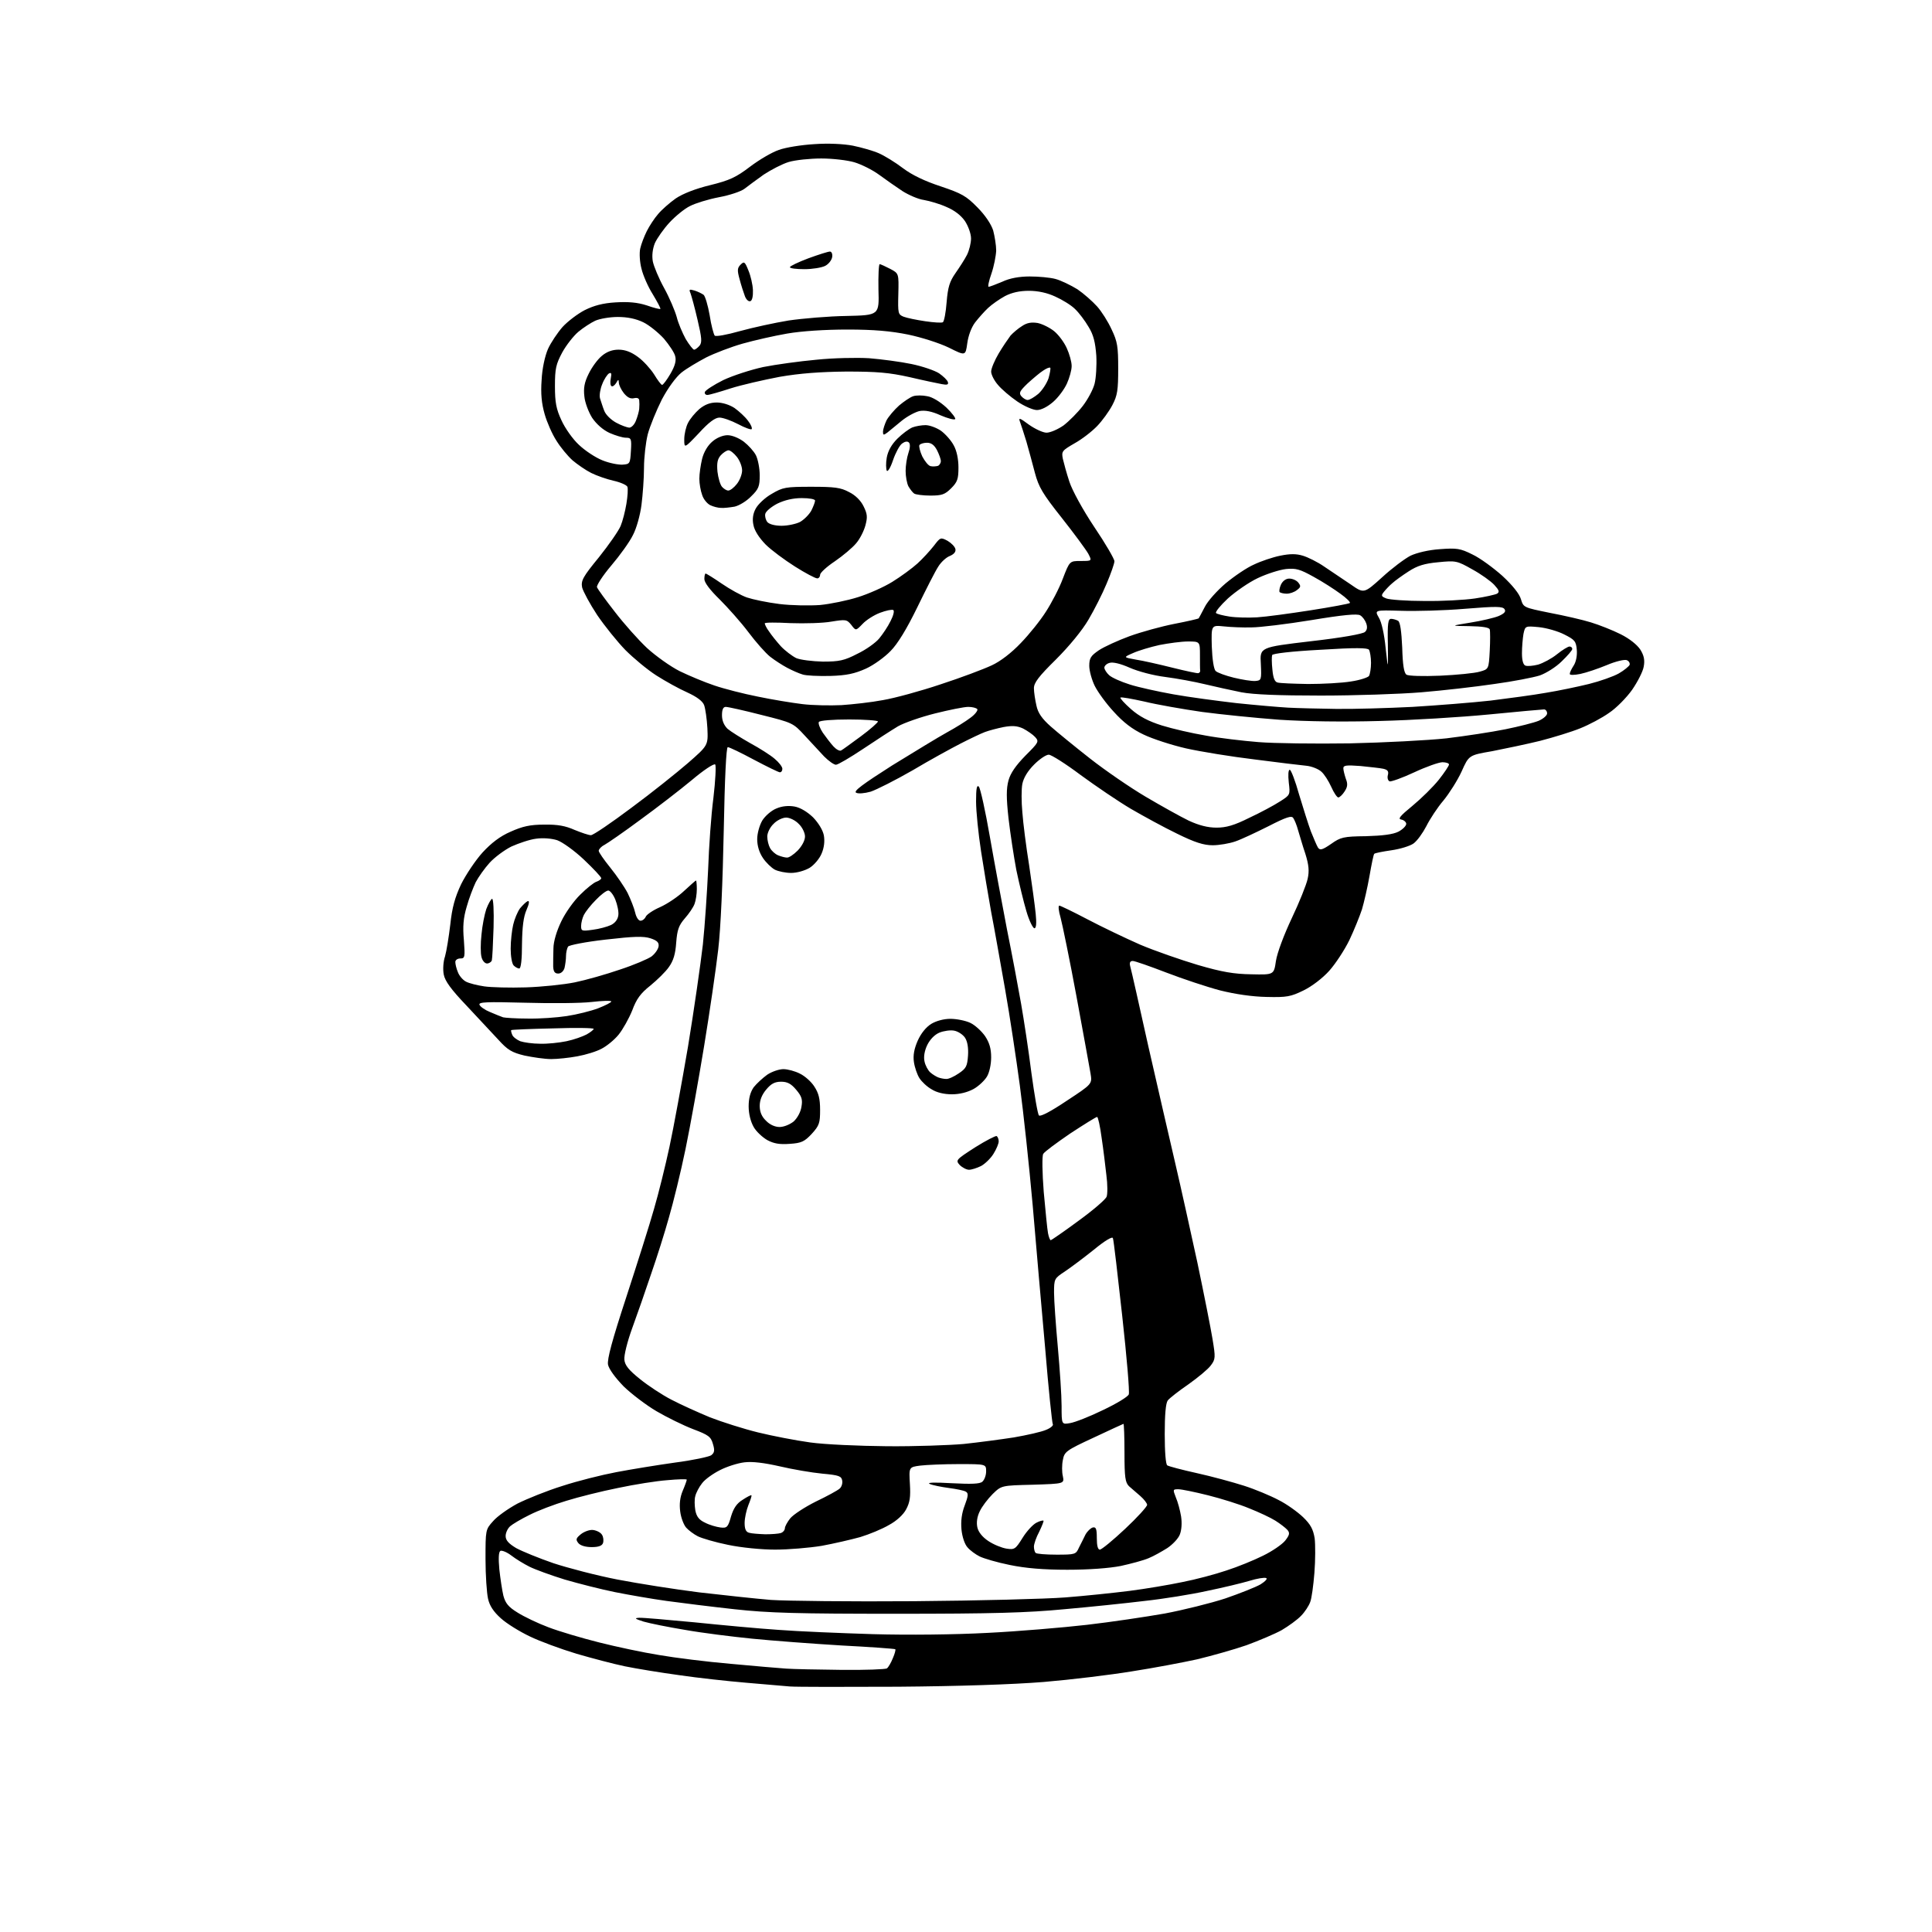 <?xml version="1.0" encoding="UTF-8" standalone="no"?>
<svg 
  version="1.1" 
  xmlns="http://www.w3.org/2000/svg" 
  xmlns:xlink="http://www.w3.org/1999/xlink" 
  xmlns:svg="http://www.w3.org/2000/svg"
  xmlns:rdf="http://www.w3.org/1999/02/22-rdf-syntax-ns#"
  xmlns:cc="http://creativecommons.org/ns#"
  xmlns:dc="http://purl.org/dc/elements/1.1/"
  viewBox="0 0 768 768"
  width="768"
  height="768"
>
<style>svg {background-color: white; }</style>"
<path stroke="none" fill="black" fill-rule="evenodd" d="M357.0,670.5C335.8,670.6 316.5,670.6 314.0,670.4C311.5,670.2 303.6,669.5 296.5,668.9C289.4,668.3 277.4,667.0 270.0,665.9C262.6,664.9 252.9,663.3 248.5,662.4C244.1,661.5 235.4,659.2 229.2,657.4C222.9,655.5 214.5,652.4 210.6,650.5C206.6,648.6 201.4,645.4 199.1,643.3C196.2,640.7 194.6,638.3 194.0,635.5C193.5,633.3 193.0,626.2 193.0,619.8C193.0,608.2 193.0,608.0 196.0,604.7C197.6,602.8 202.0,599.7 205.7,597.7C209.5,595.8 217.4,592.6 223.5,590.7C229.6,588.7 239.2,586.3 245.0,585.2C250.8,584.1 261.2,582.4 268.3,581.4C275.3,580.5 281.8,579.1 282.7,578.5C284.0,577.5 284.2,576.6 283.4,574.0C282.6,571.1 281.6,570.4 275.5,568.1C271.6,566.6 265.1,563.4 261.0,561.0C256.9,558.6 251.0,554.1 247.9,551.1C244.6,547.7 242.1,544.3 241.7,542.5C241.3,540.3 243.3,532.9 249.0,515.5C253.3,502.3 258.3,486.6 260.0,480.5C261.8,474.4 264.5,463.4 266.1,456.0C267.7,448.6 271.0,430.6 273.5,416.0C275.9,401.4 278.5,383.2 279.4,375.5C280.2,367.8 281.1,354.3 281.5,345.5C281.8,336.7 282.7,323.9 283.6,317.1C284.4,310.3 284.7,304.3 284.3,303.9C283.8,303.4 279.6,306.2 275.0,310.1C270.3,314.0 261.1,321.1 254.5,325.9C247.9,330.8 241.5,335.2 240.2,335.9C239.0,336.5 238.0,337.6 238.0,338.2C238.0,338.8 240.1,341.8 242.6,344.9C245.1,348.0 248.2,352.5 249.5,355.0C250.7,357.5 252.1,361.0 252.5,362.8C252.9,364.6 253.8,366.0 254.6,366.0C255.4,366.0 256.3,365.3 256.7,364.4C257.0,363.6 259.6,361.8 262.4,360.6C265.3,359.3 269.6,356.4 272.0,354.1C274.4,351.9 276.5,350.0 276.7,350.0C276.8,350.0 277.0,351.5 277.0,353.4C277.0,355.3 276.6,358.0 276.1,359.3C275.6,360.7 273.8,363.3 272.2,365.1C269.8,367.9 269.2,369.6 268.8,374.7C268.5,379.2 267.7,381.9 265.9,384.4C264.6,386.3 261.2,389.6 258.5,391.8C254.6,394.9 253.0,397.1 251.3,401.7C250.0,404.9 247.6,409.2 245.9,411.3C244.2,413.4 241.1,415.9 239.1,416.9C237.1,418.0 232.8,419.3 229.5,419.9C226.3,420.5 221.6,421.0 219.1,421.0C216.6,421.0 211.8,420.3 208.5,419.6C203.5,418.4 201.8,417.4 198.1,413.3C195.7,410.7 189.9,404.5 185.4,399.7C179.3,393.3 176.9,390.0 176.4,387.4C176.0,385.4 176.2,382.2 176.9,380.2C177.5,378.1 178.4,372.5 179.0,367.5C179.7,360.9 180.8,356.8 183.3,351.5C185.2,347.7 189.0,342.0 191.8,338.9C195.3,335.1 198.8,332.4 203.0,330.6C207.7,328.5 210.7,327.8 216.3,327.8C221.7,327.7 224.8,328.3 228.4,329.9C231.1,331.0 234.0,332.0 234.9,332.0C235.8,332.0 243.0,327.1 251.0,321.1C259.0,315.2 269.1,307.1 273.5,303.3C281.5,296.3 281.5,296.3 281.2,289.5C281.0,285.8 280.4,281.7 279.9,280.3C279.3,278.7 277.0,277.0 273.3,275.3C270.1,273.9 264.5,270.8 260.9,268.5C257.3,266.2 251.8,261.6 248.6,258.4C245.4,255.1 240.4,248.9 237.4,244.5C234.5,240.1 231.8,235.1 231.4,233.5C230.9,230.8 231.7,229.3 238.1,221.5C242.1,216.5 245.9,211.0 246.7,209.1C247.5,207.2 248.5,203.3 249.0,200.3C249.5,197.3 249.7,194.3 249.4,193.5C249.1,192.8 246.6,191.7 243.9,191.1C241.2,190.5 237.2,189.1 235.0,188.0C232.8,186.9 229.5,184.6 227.6,183.0C225.7,181.3 222.8,177.8 221.2,175.2C219.5,172.6 217.4,167.8 216.5,164.6C215.3,160.4 214.9,156.5 215.3,151.1C215.5,146.6 216.6,141.6 217.8,138.8C218.9,136.3 221.6,132.3 223.6,130.0C225.7,127.7 229.7,124.7 232.4,123.3C236.0,121.5 239.6,120.5 244.7,120.2C249.8,119.9 253.4,120.2 257.1,121.4C259.9,122.4 262.4,123.0 262.5,122.8C262.7,122.6 261.3,120.0 259.5,117.0C257.6,114.0 255.6,109.4 255.0,106.8C254.3,104.2 254.1,100.6 254.5,98.8C254.9,97.0 256.1,93.9 257.1,91.9C258.1,89.9 260.1,86.8 261.6,85.1C263.0,83.4 266.2,80.6 268.6,78.9C271.4,77.0 276.5,75.0 282.3,73.6C290.0,71.7 292.6,70.5 298.1,66.3C301.8,63.5 306.9,60.5 309.6,59.6C312.3,58.6 318.6,57.6 323.7,57.3C329.3,56.9 335.3,57.2 339.0,57.9C342.4,58.6 347.0,59.9 349.3,60.9C351.6,61.9 356.0,64.6 359.0,66.9C362.6,69.6 367.6,72.0 374.0,74.1C382.3,76.9 384.1,77.9 388.5,82.4C391.6,85.5 394.0,89.1 394.8,91.6C395.4,93.9 396.0,97.5 396.0,99.6C395.9,101.8 395.1,105.9 394.1,108.8C393.1,111.6 392.6,114.0 393.0,114.0C393.4,114.0 395.8,113.1 398.4,112.0C401.3,110.6 405.2,109.9 409.3,109.9C412.8,109.9 417.4,110.3 419.6,110.9C421.8,111.5 425.7,113.4 428.3,115.0C430.8,116.7 434.3,119.8 436.1,121.8C437.9,123.8 440.5,127.9 441.9,131.0C444.2,135.8 444.5,137.8 444.5,146.5C444.5,155.0 444.2,157.2 442.2,161.0C440.9,163.5 438.2,167.2 436.2,169.3C434.1,171.5 430.1,174.6 427.2,176.2C422.2,179.1 421.9,179.4 422.5,182.4C422.9,184.1 424.0,188.2 425.1,191.5C426.2,194.9 430.4,202.6 435.0,209.5C439.4,216.0 443.0,222.2 443.0,223.1C443.0,224.0 441.6,228.0 439.9,232.0C438.3,235.9 435.0,242.4 432.7,246.3C430.2,250.6 425.0,256.9 419.8,262.1C412.8,269.0 411.0,271.4 411.0,273.6C411.0,275.2 411.5,278.3 412.0,280.5C412.6,283.4 414.2,285.7 417.7,288.8C420.3,291.1 427.4,296.9 433.4,301.6C439.4,306.3 449.3,313.1 455.4,316.7C461.5,320.3 469.2,324.6 472.5,326.2C476.6,328.1 480.1,329.0 483.6,329.0C487.4,329.0 490.6,328.1 496.6,325.1C501.1,323.0 506.5,320.1 508.8,318.6C512.9,316.0 512.9,316.0 512.3,311.0C512.0,308.1 512.1,306.0 512.7,306.0C513.2,306.0 514.9,310.4 516.4,315.8C518.0,321.1 520.1,327.8 521.1,330.5C522.2,333.2 523.4,336.1 523.9,336.9C524.7,338.1 525.6,337.9 529.1,335.5C532.9,332.8 534.0,332.5 543.0,332.4C549.7,332.2 553.7,331.7 555.9,330.6C557.6,329.7 559.0,328.3 559.0,327.5C559.0,326.8 558.1,326.0 557.1,325.8C555.5,325.6 556.5,324.4 561.5,320.3C565.0,317.4 569.7,312.8 572.0,309.9C574.2,307.1 576.0,304.4 576.0,303.9C576.0,303.4 574.8,303.0 573.4,303.0C572.0,303.0 566.9,304.8 562.2,307.0C557.5,309.2 553.0,310.8 552.4,310.6C551.7,310.3 551.4,309.2 551.7,308.1C552.1,306.6 551.6,306.0 549.9,305.6C548.6,305.3 544.5,304.9 540.8,304.5C535.2,304.1 534.0,304.2 534.0,305.4C534.0,306.2 534.5,308.1 535.0,309.6C535.8,311.6 535.7,312.8 534.5,314.6C533.7,315.9 532.5,317.0 532.0,317.0C531.5,317.0 530.2,315.1 529.2,312.8C528.1,310.4 526.4,307.7 525.2,306.7C524.1,305.7 521.4,304.6 519.3,304.4C517.2,304.2 508.0,303.1 498.8,301.9C489.6,300.8 477.3,298.8 471.5,297.5C465.8,296.2 458.1,293.7 454.6,292.0C450.1,289.9 446.5,287.1 442.8,283.0C439.8,279.8 436.4,275.1 435.2,272.7C434.0,270.3 433.0,266.6 433.0,264.7C433.0,261.6 433.6,260.7 436.8,258.5C438.9,257.1 444.4,254.6 449.0,252.9C453.7,251.2 461.7,249.0 466.8,248.0C472.0,247.0 476.3,246.0 476.5,245.8C476.6,245.7 477.7,243.6 478.9,241.3C480.1,238.9 483.8,234.8 487.2,231.9C490.7,229.0 495.7,225.6 498.5,224.4C501.2,223.1 505.9,221.5 508.9,220.9C512.8,220.1 515.3,220.1 517.9,220.9C519.9,221.5 523.8,223.4 526.5,225.3C529.2,227.1 533.9,230.3 536.9,232.3C542.2,236.0 542.2,236.0 549.4,229.5C553.3,225.9 558.4,222.1 560.7,220.9C563.3,219.7 567.9,218.6 572.4,218.3C579.1,217.8 580.5,218.0 585.3,220.4C588.3,221.8 593.6,225.7 597.2,228.9C601.3,232.7 604.0,236.1 604.6,238.2C605.6,241.5 605.7,241.5 616.0,243.6C621.8,244.7 629.2,246.4 632.4,247.4C635.7,248.4 641.0,250.5 644.2,252.1C647.8,253.9 650.8,256.3 652.1,258.3C653.5,260.6 653.9,262.4 653.4,265.0C653.1,266.9 651.0,271.0 648.8,274.2C646.6,277.3 642.5,281.5 639.6,283.4C636.8,285.4 631.7,288.1 628.2,289.5C624.8,290.9 617.6,293.1 612.2,294.5C606.9,295.8 598.3,297.6 593.2,298.6C583.9,300.2 583.9,300.2 581.0,306.7C579.4,310.2 576.1,315.4 573.8,318.2C571.4,321.0 568.4,325.6 567.0,328.4C565.6,331.1 563.4,334.2 561.9,335.3C560.5,336.3 556.6,337.5 553.1,338.0C549.6,338.5 546.6,339.1 546.3,339.4C546.0,339.6 545.2,343.6 544.4,348.2C543.6,352.8 542.2,358.8 541.4,361.5C540.5,364.2 538.3,369.7 536.4,373.7C534.5,377.6 530.9,383.1 528.4,385.9C525.8,388.8 521.5,392.1 518.2,393.7C513.1,396.2 511.5,396.5 503.5,396.3C497.8,396.2 491.0,395.2 485.0,393.7C479.7,392.3 470.1,389.1 463.6,386.6C457.1,384.1 451.1,382.0 450.3,382.0C449.2,382.0 448.9,382.7 449.3,384.2C449.7,385.5 452.9,399.8 456.5,416.0C460.2,432.2 465.0,453.1 467.2,462.5C469.4,471.9 473.3,489.6 476.0,502.0C478.6,514.4 481.3,528.0 482.0,532.3C483.2,539.6 483.2,540.3 481.3,542.8C480.2,544.3 476.2,547.6 472.4,550.3C468.6,552.9 464.9,555.8 464.2,556.7C463.4,557.8 463.0,562.3 463.0,570.1C463.0,577.2 463.4,582.1 464.0,582.5C464.6,582.9 469.9,584.3 475.8,585.6C481.7,586.9 490.1,589.2 494.5,590.6C498.9,592.0 505.1,594.6 508.3,596.3C511.5,597.9 515.8,601.0 518.0,603.1C521.0,606.0 522.0,607.9 522.6,611.5C522.9,614.0 522.9,620.2 522.5,625.2C522.1,630.2 521.4,635.5 520.8,636.9C520.3,638.3 518.7,640.8 517.2,642.3C515.7,643.9 512.2,646.4 509.5,648.0C506.8,649.5 500.4,652.2 495.5,654.0C490.6,655.7 481.7,658.2 475.9,659.6C470.0,660.9 458.3,663.1 449.9,664.4C441.4,665.8 425.7,667.7 415.0,668.6C402.7,669.6 381.4,670.3 357.0,670.5zM334.5,663.8C343.9,663.9 352.0,663.6 352.6,663.2C353.1,662.8 354.2,661.0 354.9,659.2C355.7,657.4 356.1,655.8 355.9,655.6C355.7,655.4 346.1,654.7 334.5,654.1C322.9,653.4 307.0,652.2 299.0,651.4C291.0,650.6 279.0,649.1 272.3,647.9C265.6,646.8 258.2,645.3 255.8,644.6C252.4,643.5 252.0,643.2 254.1,643.1C255.5,643.0 265.4,643.9 276.1,644.9C286.8,646.0 301.8,647.4 309.5,647.9C317.2,648.5 334.1,649.2 347.0,649.6C361.0,650.0 379.4,649.8 392.5,649.1C404.6,648.5 422.4,647.0 432.0,645.9C441.6,644.8 455.6,642.7 463.0,641.4C470.4,640.0 481.3,637.3 487.1,635.4C492.9,633.4 499.2,630.9 501.1,629.8C503.0,628.6 504.0,627.5 503.3,627.3C502.6,627.0 499.6,627.5 496.7,628.4C493.7,629.3 486.2,631.1 479.9,632.4C473.6,633.8 462.4,635.6 455.0,636.4C447.6,637.3 433.2,638.8 423.0,639.7C408.4,641.1 394.5,641.5 356.5,641.5C317.0,641.5 305.6,641.2 292.0,639.7C282.9,638.7 270.8,637.2 265.0,636.4C259.2,635.6 250.0,634.0 244.5,632.9C239.0,631.8 230.0,629.5 224.5,627.9C219.0,626.2 212.7,623.9 210.5,622.8C208.3,621.7 205.0,619.7 203.2,618.3C201.5,617.0 199.5,616.2 198.9,616.5C198.2,617.0 198.1,619.5 198.5,623.9C198.9,627.5 199.6,632.2 200.1,634.3C200.9,637.3 202.1,638.8 205.7,641.0C208.2,642.6 213.8,645.3 218.1,646.9C222.3,648.5 231.4,651.2 238.2,652.9C244.9,654.6 255.7,656.9 262.0,657.9C268.3,659.0 281.1,660.6 290.5,661.4C299.9,662.3 309.8,663.1 312.5,663.3C315.2,663.5 325.1,663.7 334.5,663.8zM363.5,636.5C388.8,636.3 415.8,635.6 423.5,635.0C431.2,634.4 442.7,633.2 449.0,632.4C455.3,631.6 464.8,630.0 470.0,628.9C475.2,627.9 483.1,625.8 487.5,624.3C491.9,622.9 498.5,620.2 502.1,618.4C505.8,616.6 509.7,613.9 510.9,612.4C512.6,610.2 512.8,609.4 511.8,608.2C511.1,607.4 508.9,605.7 507.0,604.5C505.1,603.3 500.4,601.1 496.6,599.6C492.8,598.0 485.4,595.7 480.2,594.4C475.0,593.1 469.7,592.0 468.4,592.0C466.2,592.0 466.2,592.1 467.4,595.2C468.2,597.0 469.1,600.4 469.5,602.8C469.9,605.5 469.7,608.2 469.0,610.0C468.4,611.6 466.1,614.0 464.0,615.4C461.9,616.7 458.6,618.6 456.6,619.4C454.5,620.3 449.6,621.6 445.5,622.5C440.9,623.4 432.8,624.0 424.3,624.0C414.8,624.0 407.7,623.4 401.4,622.1C396.4,621.1 391.0,619.5 389.4,618.7C387.8,617.9 385.6,616.3 384.6,615.1C383.5,613.9 382.5,611.0 382.2,608.0C381.9,604.6 382.3,601.5 383.5,598.4C384.9,594.7 385.0,593.6 384.0,593.0C383.3,592.5 380.2,591.9 377.2,591.5C374.2,591.1 370.7,590.4 369.6,589.9C368.3,589.3 371.4,589.2 378.3,589.6C386.1,590.0 389.5,589.9 390.5,589.0C391.3,588.3 392.0,586.5 392.0,584.9C392.0,582.0 392.0,582.0 381.1,582.0C375.2,582.0 368.3,582.3 365.8,582.6C361.3,583.2 361.3,583.2 361.7,589.9C362.0,595.1 361.7,597.2 360.2,600.0C359.1,602.1 356.4,604.6 353.4,606.2C350.7,607.8 345.6,609.9 342.0,611.0C338.4,612.0 331.5,613.6 326.6,614.5C321.7,615.3 313.4,616.0 308.1,616.0C302.7,616.0 294.6,615.2 289.4,614.1C284.4,613.1 279.0,611.5 277.4,610.7C275.8,609.9 273.7,608.3 272.8,607.3C271.8,606.2 270.7,603.3 270.4,600.9C270.0,597.9 270.3,595.2 271.4,592.6C272.3,590.5 273.0,588.5 273.0,588.2C273.0,587.9 269.5,588.0 265.2,588.4C261.0,588.7 252.2,590.1 245.6,591.5C239.1,592.8 229.9,595.1 225.1,596.6C220.4,598.0 213.8,600.5 210.5,602.2C207.2,603.8 203.7,605.9 202.8,606.7C201.8,607.6 201.0,609.3 201.0,610.6C201.0,612.3 202.2,613.6 205.2,615.4C207.6,616.7 214.2,619.4 220.0,621.4C225.8,623.3 237.2,626.3 245.5,627.9C253.8,629.5 268.4,631.8 278.0,633.0C287.6,634.1 300.4,635.5 306.5,636.0C312.6,636.4 338.2,636.7 363.5,636.5zM420.0,618.0C427.4,618.0 427.7,617.9 428.9,615.2C429.7,613.7 430.8,611.4 431.5,610.0C432.3,608.6 433.6,607.4 434.4,607.2C435.7,606.9 436.0,607.8 436.0,611.4C436.0,614.4 436.4,616.0 437.2,616.0C437.9,616.0 442.4,612.3 447.3,607.7C452.1,603.2 456.0,598.9 456.0,598.2C456.0,597.6 454.8,596.0 453.3,594.7C451.9,593.5 449.8,591.7 448.8,590.8C447.3,589.3 447.0,587.3 447.0,577.5C447.0,571.2 446.8,566.0 446.6,566.0C446.5,566.0 441.1,568.5 434.7,571.5C423.7,576.6 423.1,577.1 422.5,580.4C422.1,582.3 422.1,585.2 422.5,586.8C423.1,589.8 423.1,589.8 410.6,590.2C398.1,590.5 398.1,590.5 394.6,593.9C392.7,595.8 390.4,598.8 389.5,600.7C388.4,602.9 388.1,605.2 388.5,607.1C388.9,609.0 390.5,611.0 392.9,612.6C395.0,614.0 398.2,615.3 400.1,615.6C403.3,616.1 403.7,615.8 406.5,611.3C408.1,608.7 410.6,606.0 412.0,605.3C413.3,604.6 414.6,604.3 414.8,604.5C415.0,604.6 414.2,606.6 413.1,608.9C411.9,611.1 411.0,613.8 411.0,614.8C411.0,615.8 411.3,617.0 411.7,617.3C412.0,617.7 415.8,618.0 420.0,618.0zM235.2,615.0C232.8,615.0 230.7,614.4 229.9,613.4C228.8,612.0 228.9,611.5 231.0,609.8C232.3,608.8 234.5,608.0 235.8,608.2C237.2,608.4 238.8,609.2 239.3,610.1C239.9,611.0 240.0,612.5 239.7,613.4C239.3,614.5 237.9,615.0 235.2,615.0zM304.2,609.9C306.7,609.9 309.5,609.7 310.4,609.4C311.3,609.1 312.0,608.2 312.0,607.5C312.0,606.8 313.0,605.0 314.1,603.6C315.3,602.1 319.9,599.1 324.3,596.9C328.7,594.8 332.9,592.5 333.7,591.8C334.5,591.2 335.0,589.7 334.8,588.6C334.5,586.8 333.6,586.4 326.9,585.8C322.7,585.4 315.1,584.1 310.0,582.9C303.8,581.5 299.1,580.9 295.9,581.3C293.3,581.6 288.9,583.0 286.2,584.4C283.4,585.8 280.2,588.1 279.1,589.6C277.9,591.1 276.7,593.4 276.4,594.7C276.0,596.0 276.1,598.5 276.4,600.4C276.9,602.9 277.9,604.2 280.3,605.3C282.0,606.2 284.8,607.0 286.4,607.2C289.0,607.5 289.4,607.1 290.6,602.8C291.6,599.5 292.9,597.6 295.2,596.2C297.0,595.0 298.6,594.2 298.7,594.4C298.9,594.6 298.3,596.3 297.5,598.3C296.7,600.3 296.0,603.5 296.0,605.4C296.0,607.8 296.5,609.0 297.8,609.3C298.7,609.6 301.6,609.8 304.2,609.9zM352.6,574.9C363.7,575.0 377.4,574.5 383.1,574.0C388.8,573.4 397.8,572.2 403.0,571.4C408.2,570.5 414.0,569.2 415.8,568.4C417.6,567.7 418.9,566.6 418.5,566.1C418.2,565.5 416.8,552.1 415.5,536.3C414.1,520.5 411.8,494.7 410.5,479.0C409.1,463.3 406.8,441.9 405.4,431.5C404.0,421.1 401.4,403.7 399.5,393.0C397.6,382.3 395.2,368.6 394.0,362.5C392.9,356.4 391.1,345.6 390.0,338.5C388.9,331.4 388.0,322.4 388.0,318.6C388.0,313.4 388.3,311.9 389.1,312.7C389.7,313.3 391.7,322.3 393.5,332.7C395.3,343.0 398.4,359.6 400.3,369.5C402.3,379.4 404.8,392.7 405.9,399.0C407.0,405.3 408.9,417.7 410.0,426.5C411.2,435.3 412.5,442.9 413.0,443.4C413.6,444.0 417.9,441.7 424.0,437.6C434.2,430.9 434.2,430.9 433.5,426.7C433.1,424.4 430.6,410.6 427.9,396.0C425.2,381.4 422.3,367.4 421.6,364.8C420.8,362.1 420.6,360.0 421.1,360.0C421.5,360.0 426.5,362.4 432.2,365.4C437.9,368.4 447.3,372.9 453.2,375.5C459.1,378.0 469.5,381.6 476.2,383.6C485.8,386.4 490.5,387.2 497.5,387.3C506.4,387.5 506.4,387.5 507.2,382.0C507.7,378.8 510.3,371.8 513.5,365.0C516.5,358.7 519.3,351.7 519.8,349.4C520.5,346.3 520.3,343.9 518.9,339.4C517.8,336.2 516.6,331.9 516.0,330.0C515.5,328.1 514.6,325.9 514.1,325.2C513.5,324.1 511.3,324.8 504.3,328.4C499.3,330.9 493.4,333.7 491.0,334.5C488.7,335.3 484.6,336.0 482.1,336.0C478.5,336.0 475.0,334.9 467.9,331.4C462.7,328.9 454.5,324.4 449.5,321.5C444.6,318.6 435.6,312.5 429.6,308.1C423.6,303.6 417.9,300.0 416.9,300.0C415.8,300.0 413.2,301.8 411.1,303.9C408.5,306.5 406.9,309.2 406.4,311.6C406.0,313.6 406.0,318.7 406.4,322.9C406.7,327.1 407.9,336.6 409.1,344.0C410.2,351.4 411.4,360.1 411.7,363.2C412.1,367.1 411.9,369.0 411.2,369.0C410.6,369.0 409.1,366.0 408.0,362.2C406.9,358.5 405.1,351.1 404.0,345.8C403.0,340.5 401.6,331.3 400.9,325.3C400.0,317.1 400.0,313.5 400.9,310.2C401.7,307.3 403.8,304.3 407.6,300.4C412.9,295.1 413.1,294.8 411.5,293.0C410.6,292.0 408.4,290.5 406.7,289.6C404.3,288.5 402.4,288.4 399.0,289.0C396.5,289.5 393.1,290.4 391.5,291.0C389.9,291.6 385.5,293.7 381.8,295.6C378.1,297.5 369.5,302.2 362.8,306.2C356.0,310.1 348.5,313.9 346.1,314.7C343.6,315.4 341.1,315.6 340.3,315.1C339.2,314.5 343.0,311.7 354.6,304.3C363.4,298.9 373.2,292.9 376.5,291.1C379.8,289.3 384.0,286.7 385.8,285.3C387.6,284.0 388.8,282.4 388.5,281.9C388.1,281.4 386.5,281.0 384.9,281.0C383.2,281.0 377.3,282.2 371.7,283.6C366.1,285.0 359.5,287.3 357.0,288.7C354.5,290.2 348.3,294.2 343.1,297.7C338.0,301.1 333.1,304.0 332.3,304.0C331.5,304.0 329.4,302.5 327.6,300.7C325.9,298.9 322.4,295.1 319.9,292.4C315.3,287.4 315.1,287.3 302.7,284.2C295.7,282.4 289.4,281.0 288.5,281.0C287.5,281.0 287.0,282.0 287.0,284.3C287.0,286.5 287.8,288.3 289.2,289.7C290.5,290.8 294.5,293.3 298.2,295.4C301.9,297.4 306.3,300.2 307.9,301.6C309.6,303.0 311.0,304.8 311.0,305.6C311.0,306.4 310.6,307.0 310.0,307.0C309.5,307.0 304.8,304.7 299.7,302.0C294.5,299.2 289.9,297.0 289.3,297.0C288.7,297.0 288.1,309.0 287.7,330.2C287.3,350.4 286.5,369.0 285.5,377.5C284.6,385.2 282.1,402.4 279.9,415.8C277.7,429.2 274.4,447.6 272.5,456.8C270.6,466.0 267.6,478.2 265.9,484.0C264.3,489.8 261.1,499.9 258.8,506.5C256.6,513.1 253.2,522.8 251.3,528.0C249.4,533.2 248.0,538.8 248.2,540.5C248.4,542.7 249.9,544.6 254.4,548.2C257.6,550.8 263.2,554.5 266.9,556.4C270.5,558.3 277.4,561.4 282.2,563.4C287.1,565.3 295.6,568.0 301.3,569.4C307.0,570.8 316.3,572.6 322.1,573.4C327.8,574.2 341.5,574.8 352.6,574.9zM425.4,565.7C427.3,565.4 433.2,563.1 438.5,560.5C443.8,558.0 448.4,555.2 448.7,554.3C449.1,553.4 447.9,539.4 446.1,523.1C444.3,506.8 442.7,492.9 442.4,492.2C442.2,491.4 439.3,493.1 434.8,496.8C430.8,500.0 425.6,503.9 423.2,505.5C419.1,508.2 419.0,508.4 419.0,513.9C419.0,517.0 419.7,526.7 420.5,535.5C421.3,544.3 422.0,554.8 422.0,558.9C422.0,566.3 422.0,566.3 425.4,565.7zM417.7,493.0C417.9,493.0 422.9,489.6 428.7,485.3C434.5,481.1 439.5,476.8 439.9,475.7C440.3,474.7 440.3,470.8 439.8,467.1C439.4,463.5 438.6,456.8 437.9,452.2C437.3,447.7 436.5,444.0 436.1,444.0C435.7,444.0 430.9,447.0 425.4,450.6C420.0,454.3 415.1,457.9 414.7,458.7C414.2,459.5 414.3,466.2 414.9,473.8C415.6,481.4 416.3,488.7 416.6,490.2C416.9,491.8 417.4,493.0 417.7,493.0zM385.2,465.0C384.2,465.0 382.5,464.1 381.5,463.1C379.8,461.2 380.0,461.0 387.6,456.1C391.9,453.4 395.8,451.4 396.2,451.6C396.6,451.9 397.0,452.8 397.0,453.7C397.0,454.6 396.1,456.8 394.9,458.7C393.8,460.5 391.5,462.7 390.0,463.5C388.4,464.3 386.2,465.0 385.2,465.0zM313.9,454.7C309.9,455.0 307.6,454.6 305.0,453.2C303.1,452.1 300.6,449.8 299.6,448.0C298.4,445.9 297.6,442.8 297.6,439.8C297.6,436.5 298.3,434.1 299.6,432.2C300.8,430.7 303.2,428.5 305.0,427.2C306.8,426.0 309.7,425.0 311.4,425.0C313.1,425.0 316.1,425.8 318.0,426.8C319.9,427.7 322.5,430.0 323.7,431.9C325.4,434.5 326.0,436.7 326.0,441.2C326.0,446.4 325.7,447.4 322.7,450.7C319.8,453.8 318.6,454.4 313.9,454.7zM309.9,448.0C311.6,448.0 314.0,447.0 315.5,445.8C317.0,444.4 318.3,442.0 318.6,439.9C319.1,437.1 318.7,435.8 316.5,433.2C314.5,430.8 313.0,430.0 310.5,430.0C308.0,430.0 306.5,430.8 304.6,433.1C302.9,435.1 302.0,437.3 302.0,439.6C302.0,442.0 302.8,443.9 304.5,445.5C306.0,447.1 308.1,448.0 309.9,448.0zM378.4,435.0C375.3,435.0 372.3,434.3 370.3,433.0C368.5,432.0 366.4,430.0 365.5,428.6C364.6,427.2 363.6,424.3 363.3,422.2C362.9,419.5 363.4,416.9 364.8,413.7C366.1,410.8 368.1,408.3 370.2,407.0C372.2,405.8 375.2,405.0 377.8,405.0C380.2,405.0 383.8,405.7 385.7,406.6C387.6,407.5 390.2,409.9 391.6,411.9C393.3,414.5 394.0,416.8 394.0,420.3C394.0,423.1 393.3,426.4 392.3,428.0C391.4,429.5 389.0,431.8 387.0,432.9C384.6,434.2 381.5,435.0 378.4,435.0zM376.1,428.9C377.0,429.0 379.2,428.0 381.1,426.7C384.1,424.7 384.5,423.8 384.8,419.6C385.0,416.6 384.6,414.0 383.6,412.5C382.8,411.3 380.9,410.0 379.3,409.7C377.8,409.4 375.1,409.8 373.4,410.5C371.5,411.3 369.7,413.2 368.6,415.4C367.5,417.7 367.1,420.1 367.5,421.9C367.8,423.5 368.9,425.5 369.8,426.3C370.7,427.1 372.2,428.0 373.0,428.3C373.8,428.6 375.2,428.9 376.1,428.9zM214.7,414.9C217.6,415.0 222.3,414.5 225.2,413.9C228.1,413.3 231.7,412.0 233.2,411.2C234.8,410.3 236.0,409.3 236.0,409.0C236.0,408.6 228.7,408.5 219.8,408.8C210.8,409.0 203.4,409.3 203.2,409.5C203.1,409.6 203.2,410.4 203.6,411.3C203.9,412.2 205.4,413.3 206.8,413.9C208.3,414.4 211.8,414.9 214.7,414.9zM209.8,404.9C214.4,405.0 221.4,404.5 225.3,403.9C229.3,403.3 234.9,401.9 237.8,400.8C240.6,399.7 243.0,398.5 243.0,398.1C243.0,397.7 239.5,397.8 235.2,398.3C231.0,398.8 219.1,398.9 208.8,398.6C193.5,398.2 190.2,398.3 190.6,399.4C190.9,400.2 192.8,401.5 194.8,402.3C196.8,403.2 199.2,404.1 200.0,404.4C200.8,404.6 205.2,404.9 209.8,404.9zM209.0,392.5C215.3,392.3 224.1,391.4 228.5,390.5C232.9,389.6 241.0,387.3 246.5,385.4C252.0,383.6 257.6,381.2 259.0,380.2C260.4,379.1 261.6,377.4 261.8,376.2C262.0,374.7 261.3,373.9 258.6,373.0C255.8,372.1 252.1,372.2 240.8,373.5C232.8,374.4 226.2,375.7 225.8,376.3C225.4,377.0 225.0,378.6 225.0,380.0C225.0,381.4 224.7,383.5 224.4,384.8C224.0,386.1 223.0,387.0 221.9,387.0C220.5,387.0 220.0,386.2 219.9,384.2C219.9,382.7 219.9,379.5 220.0,377.0C220.0,374.3 221.3,370.0 223.1,366.3C224.7,362.9 228.1,358.1 230.7,355.6C233.2,353.1 236.1,350.8 237.1,350.5C238.2,350.1 239.0,349.5 239.0,349.1C239.0,348.6 235.9,345.3 232.1,341.7C228.3,338.1 223.5,334.7 221.5,334.0C219.3,333.3 215.9,333.0 213.1,333.4C210.6,333.7 206.2,335.2 203.3,336.5C200.5,337.9 196.6,340.8 194.6,343.0C192.7,345.1 190.2,348.6 189.1,350.7C188.1,352.8 186.4,357.2 185.5,360.5C184.2,364.9 183.9,368.3 184.4,373.7C184.9,380.5 184.8,381.0 183.0,381.0C181.9,381.0 181.0,381.6 181.0,382.4C181.0,383.2 181.4,385.0 182.0,386.4C182.5,387.8 183.9,389.5 185.2,390.2C186.5,390.9 189.8,391.7 192.5,392.1C195.2,392.5 202.7,392.7 209.0,392.5zM206.4,385.0C205.9,385.0 204.9,384.5 204.2,383.8C203.5,383.1 203.0,380.1 203.0,377.1C203.0,374.0 203.5,369.7 204.0,367.6C204.5,365.4 205.7,362.5 206.7,361.1C207.8,359.8 209.1,358.5 209.8,358.2C210.5,358.0 210.4,359.2 209.3,361.7C208.1,364.4 207.6,368.4 207.5,375.2C207.5,381.4 207.1,385.0 206.4,385.0zM193.6,383.0C192.7,383.0 191.7,381.8 191.4,380.4C191.0,379.0 191.0,375.0 191.4,371.5C191.7,368.0 192.6,363.5 193.3,361.4C194.1,359.3 195.1,357.5 195.6,357.3C196.1,357.1 196.4,361.9 196.2,368.7C196.0,375.2 195.7,381.1 195.5,381.8C195.3,382.4 194.4,383.0 193.6,383.0zM235.6,369.6C238.1,369.3 241.4,368.4 242.9,367.7C244.5,366.9 245.6,365.5 245.8,363.8C246.0,362.4 245.4,359.6 244.6,357.6C243.8,355.6 242.5,354.0 241.8,354.0C241.0,354.0 238.8,355.7 236.8,357.8C234.8,359.8 232.7,362.5 232.1,363.7C231.5,364.9 231.0,366.9 231.0,368.1C231.0,370.1 231.3,370.2 235.6,369.6zM314.5,347.0C312.3,347.0 309.4,346.4 308.0,345.7C306.7,345.0 304.5,342.9 303.3,341.1C301.8,338.9 301.0,336.2 301.0,333.6C301.0,331.3 301.9,328.1 303.0,326.2C304.1,324.4 306.6,322.2 308.6,321.4C310.9,320.4 313.4,320.2 315.8,320.6C318.1,321.0 320.9,322.7 323.2,324.9C325.4,327.2 327.1,330.0 327.5,332.1C327.9,334.4 327.6,337.0 326.6,339.3C325.8,341.3 323.6,343.9 321.8,345.0C319.9,346.1 316.8,347.0 314.5,347.0zM312.8,340.9C313.6,341.0 315.5,339.7 317.1,338.1C318.8,336.3 320.0,334.1 320.0,332.5C320.0,331.1 318.9,328.8 317.5,327.5C316.2,326.1 313.9,325.0 312.5,325.0C311.1,325.0 308.8,326.1 307.5,327.5C306.1,328.8 305.0,331.1 305.0,332.5C305.0,334.0 305.5,336.0 306.1,337.1C306.7,338.2 308.1,339.5 309.3,340.0C310.5,340.5 312.1,340.9 312.8,340.9zM334.4,298.3C335.0,298.0 338.5,295.4 342.2,292.7C346.0,289.9 349.0,287.2 349.0,286.8C349.0,286.4 343.9,286.0 337.6,286.0C331.0,286.0 325.9,286.4 325.5,287.0C325.2,287.6 325.9,289.5 327.1,291.3C328.3,293.0 330.2,295.5 331.3,296.7C332.4,297.9 333.8,298.7 334.4,298.3zM536.5,295.5C550.2,295.2 567.6,294.3 575.0,293.5C582.4,292.6 593.0,291.0 598.4,289.9C603.8,288.8 609.8,287.3 611.7,286.5C613.5,285.7 615.0,284.4 615.0,283.6C615.0,282.7 614.4,282.0 613.8,282.0C613.1,282.0 603.3,282.9 592.0,284.0C580.7,285.1 561.1,286.3 548.5,286.6C534.0,287.0 519.2,286.8 508.5,286.1C499.1,285.4 485.3,284.0 477.8,283.0C470.2,281.9 459.9,280.1 455.0,278.9C450.0,277.8 445.7,277.0 445.4,277.3C445.1,277.5 447.0,279.6 449.6,281.9C452.9,284.8 456.5,286.7 461.9,288.4C466.1,289.7 473.9,291.5 479.3,292.4C484.6,293.4 494.1,294.5 500.3,295.0C506.4,295.5 522.8,295.7 536.5,295.5zM531.0,281.8C537.9,281.9 551.6,281.5 561.5,281.0C571.3,280.4 585.3,279.3 592.5,278.5C599.6,277.6 609.5,276.3 614.5,275.4C619.5,274.6 627.1,273.0 631.6,271.9C636.0,270.8 641.4,268.9 643.5,267.7C645.6,266.5 647.5,264.9 647.8,264.3C648.0,263.6 647.5,262.7 646.6,262.4C645.7,262.1 642.2,262.9 638.7,264.4C635.3,265.8 630.6,267.4 628.2,267.9C625.7,268.4 624.0,268.4 624.0,267.9C624.0,267.3 624.7,265.9 625.6,264.5C626.5,263.1 627.0,260.6 626.8,258.3C626.5,254.9 626.0,254.3 621.8,252.2C619.3,250.9 614.7,249.6 611.7,249.3C606.3,248.8 606.3,248.8 605.6,252.0C605.3,253.8 605.0,257.2 605.0,259.7C605.0,262.5 605.5,264.3 606.4,264.6C607.2,264.9 609.4,264.7 611.4,264.2C613.4,263.6 616.8,261.8 618.9,260.1C621.0,258.4 623.3,257.0 623.9,257.0C624.5,257.0 625.0,257.4 625.0,258.0C625.0,258.5 623.1,260.7 620.8,262.9C618.5,265.2 614.6,267.6 612.1,268.5C609.6,269.3 601.4,270.9 594.0,271.9C586.6,273.0 573.5,274.5 565.0,275.2C556.5,275.9 538.5,276.5 525.0,276.5C508.5,276.5 498.2,276.1 493.5,275.2C489.6,274.4 483.1,273.0 479.0,272.0C474.9,271.0 467.8,269.7 463.2,269.1C458.4,268.5 452.4,266.9 449.0,265.4C445.4,263.8 442.4,263.1 441.1,263.5C439.9,263.8 439.0,264.7 439.0,265.4C439.0,266.1 439.9,267.5 440.9,268.4C442.0,269.4 445.6,271.0 449.1,272.1C452.5,273.2 460.3,274.9 466.4,276.0C472.5,277.1 483.8,278.6 491.5,279.5C499.2,280.3 508.4,281.1 512.0,281.3C515.6,281.5 524.1,281.7 531.0,281.8zM334.5,280.3C338.9,280.0 346.3,279.2 351.0,278.3C355.7,277.5 366.0,274.7 374.0,272.0C382.0,269.4 391.0,266.0 394.2,264.5C397.7,262.9 402.1,259.5 405.8,255.6C409.1,252.2 413.6,246.6 415.8,243.1C418.0,239.7 421.1,233.8 422.5,230.0C425.2,223.0 425.2,223.0 429.6,223.0C434.1,223.0 434.1,223.0 432.6,220.1C431.7,218.5 427.0,212.1 422.1,205.9C414.4,196.2 412.9,193.6 411.4,188.0C410.5,184.4 408.9,178.8 408.0,175.5C407.0,172.2 405.8,168.6 405.4,167.5C404.8,165.9 405.5,166.2 409.0,168.8C411.4,170.5 414.6,172.0 416.0,172.0C417.5,172.0 420.5,170.7 422.8,169.1C425.0,167.4 428.4,164.0 430.4,161.4C432.4,158.8 434.5,154.9 435.1,152.6C435.7,150.3 436.0,145.3 435.8,141.4C435.4,136.1 434.7,133.1 432.7,129.9C431.3,127.5 428.9,124.3 427.3,122.8C425.8,121.3 422.2,119.1 419.5,117.9C416.3,116.4 412.6,115.6 409.0,115.6C405.3,115.6 402.2,116.3 399.5,117.7C397.3,118.9 394.3,121.0 392.8,122.4C391.3,123.8 389.0,126.4 387.6,128.2C386.1,130.2 384.9,133.5 384.5,136.5C383.8,141.5 383.8,141.5 377.2,138.2C373.5,136.4 366.3,134.1 361.0,133.0C354.1,131.6 347.4,131.0 336.9,131.0C328.0,131.0 318.7,131.6 312.9,132.6C307.7,133.5 299.8,135.3 295.2,136.6C290.6,137.9 284.1,140.4 280.7,142.1C277.3,143.9 272.9,146.5 270.9,148.1C268.7,149.9 265.6,154.1 263.1,158.8C260.9,163.2 258.4,169.3 257.5,172.6C256.7,175.8 256.0,181.8 256.0,186.0C256.0,190.1 255.5,196.8 255.0,200.7C254.5,204.7 253.0,210.1 251.6,212.7C250.3,215.4 246.4,220.8 243.0,224.8C239.6,228.8 237.1,232.7 237.3,233.4C237.6,234.2 240.8,238.6 244.4,243.2C248.0,247.9 253.7,254.3 257.2,257.6C260.7,260.8 266.6,265.0 270.2,266.8C273.9,268.6 280.1,271.2 284.0,272.5C287.8,273.8 295.6,275.8 301.2,276.9C306.9,278.1 314.9,279.4 319.0,279.9C323.1,280.4 330.1,280.5 334.5,280.3zM520.0,271.9C525.8,271.9 533.4,271.5 537.0,270.9C540.5,270.4 543.8,269.3 544.2,268.7C544.6,268.0 545.0,265.7 545.0,263.5C545.0,261.3 544.6,259.0 544.2,258.3C543.7,257.5 538.9,257.4 524.8,258.3C513.4,258.9 505.9,259.8 505.7,260.4C505.5,261.0 505.5,263.6 505.8,266.2C506.1,269.5 506.7,271.0 507.8,271.3C508.8,271.6 514.2,271.8 520.0,271.9zM499.0,270.7C501.4,270.5 501.5,270.3 501.2,263.9C500.8,257.3 500.8,257.3 521.1,254.9C533.4,253.5 541.8,252.0 542.6,251.2C543.5,250.4 543.6,249.2 543.1,247.8C542.7,246.6 541.6,245.1 540.7,244.6C539.6,243.9 533.9,244.4 521.3,246.5C511.5,248.1 500.8,249.4 497.5,249.4C494.2,249.5 489.2,249.3 486.5,249.0C481.5,248.5 481.5,248.5 481.7,256.9C481.9,262.2 482.5,265.9 483.2,266.7C483.9,267.4 487.2,268.6 490.5,269.4C493.8,270.2 497.6,270.8 499.0,270.7zM330.0,268.7C325.3,268.8 320.4,268.6 319.0,268.1C317.6,267.7 314.9,266.5 313.0,265.5C311.1,264.5 308.0,262.5 306.2,261.1C304.4,259.7 300.5,255.3 297.5,251.3C294.5,247.3 289.3,241.5 286.0,238.2C282.3,234.6 280.0,231.6 280.0,230.2C280.0,229.0 280.2,228.0 280.5,228.0C280.8,228.0 283.7,229.8 286.9,232.0C290.1,234.2 294.6,236.7 296.9,237.5C299.3,238.3 305.0,239.5 309.8,240.1C314.6,240.7 321.9,240.8 326.0,240.5C330.1,240.1 336.9,238.7 341.0,237.4C345.2,236.1 351.3,233.4 354.7,231.3C358.1,229.2 362.6,225.9 364.7,224.0C366.8,222.1 369.7,218.9 371.2,217.0C373.8,213.6 373.9,213.5 376.7,215.0C378.2,215.9 379.6,217.3 379.8,218.3C380.0,219.4 379.2,220.3 377.6,221.0C376.2,221.5 374.1,223.4 373.0,225.2C371.8,227.0 368.1,234.3 364.6,241.5C360.4,250.1 356.8,256.0 354.0,258.8C351.7,261.2 347.3,264.4 344.2,265.8C339.7,267.8 336.6,268.5 330.0,268.7zM572.5,268.6C579.1,268.3 586.2,267.6 588.2,267.0C591.8,266.0 591.8,266.0 592.2,258.7C592.4,254.8 592.4,250.9 592.2,250.2C591.9,249.4 589.3,249.0 584.1,248.9C576.5,248.8 576.5,248.8 584.5,247.5C588.9,246.8 594.0,245.6 595.7,244.9C598.0,243.9 598.7,243.1 598.1,242.2C597.4,241.0 594.7,241.0 582.4,242.0C574.2,242.7 562.7,243.0 556.9,242.8C546.4,242.5 546.4,242.5 548.1,245.5C549.2,247.2 550.3,252.3 550.8,257.5C551.8,266.5 551.8,266.5 551.7,256.2C551.5,247.7 551.8,246.0 553.0,246.0C553.8,246.0 555.1,246.4 555.8,246.8C556.6,247.4 557.1,250.9 557.4,257.4C557.6,264.4 558.1,267.5 559.1,268.2C559.9,268.7 565.5,268.9 572.5,268.6zM476.3,267.6C476.8,267.5 477.1,267.1 477.1,266.7C477.0,266.3 477.0,263.5 477.0,260.5C477.0,255.0 477.0,255.0 472.2,255.0C469.6,255.0 464.5,255.7 460.9,256.4C457.3,257.2 452.6,258.6 450.4,259.6C446.5,261.3 446.5,261.3 451.5,262.2C454.2,262.6 460.8,264.1 466.0,265.4C471.2,266.7 475.9,267.7 476.3,267.6zM327.1,263.0C333.6,263.0 335.6,262.6 340.8,259.9C344.2,258.3 348.1,255.5 349.5,253.8C350.9,252.1 353.0,249.0 354.0,246.9C355.1,244.8 355.6,242.9 355.1,242.5C354.5,242.2 352.2,242.7 349.8,243.6C347.4,244.5 344.3,246.5 342.9,248.0C340.2,250.8 340.2,250.8 338.4,248.4C336.6,246.2 336.2,246.2 330.5,247.1C327.2,247.7 319.9,247.9 314.2,247.7C308.6,247.4 304.0,247.4 304.0,247.8C304.0,248.2 304.7,249.7 305.7,251.0C306.6,252.4 308.7,255.0 310.4,256.9C312.1,258.7 314.9,260.8 316.5,261.6C318.1,262.3 322.9,262.9 327.1,263.0zM499.7,245.4C503.1,245.2 512.7,243.9 521.0,242.6C529.3,241.3 536.3,240.0 536.6,239.7C536.9,239.4 535.2,237.7 532.8,236.0C530.5,234.3 525.7,231.2 522.2,229.3C516.8,226.3 515.2,225.8 511.2,226.2C508.6,226.5 503.6,228.1 500.0,229.8C496.4,231.5 491.1,235.2 488.1,237.9C485.1,240.7 483.0,243.3 483.4,243.7C483.8,244.1 486.2,244.7 488.8,245.1C491.4,245.5 496.3,245.6 499.7,245.4zM566.2,238.9C573.2,239.0 582.2,238.5 586.3,237.9C590.4,237.3 594.3,236.4 595.1,236.0C596.2,235.3 595.9,234.6 594.0,232.5C592.6,231.0 588.7,228.2 585.2,226.3C579.2,222.9 578.7,222.8 571.7,223.5C566.2,224.0 563.4,224.9 560.0,227.1C557.5,228.7 554.6,230.8 553.5,231.8C552.4,232.7 550.9,234.3 550.1,235.3C548.9,236.8 549.1,237.1 551.1,237.9C552.4,238.4 559.2,238.9 566.2,238.9zM511.5,236.0C510.3,236.0 509.1,235.7 508.7,235.4C508.4,235.1 508.6,233.7 509.2,232.4C509.9,230.9 511.2,230.0 512.5,230.0C513.8,230.0 515.4,230.7 516.1,231.6C517.2,233.0 517.1,233.4 515.5,234.6C514.5,235.4 512.7,236.0 511.5,236.0zM324.8,229.9C324.1,229.9 320.1,227.8 316.0,225.2C311.9,222.6 306.6,218.7 304.3,216.4C301.7,213.7 299.9,210.9 299.5,208.7C299.0,206.4 299.3,204.2 300.4,202.2C301.3,200.5 304.1,197.8 306.8,196.3C311.2,193.7 312.3,193.5 322.5,193.5C331.7,193.5 334.2,193.8 337.5,195.6C340.0,196.8 342.2,199.0 343.3,201.3C344.8,204.3 344.9,205.6 344.0,208.9C343.4,211.1 341.8,214.3 340.3,216.0C338.9,217.7 335.1,220.9 331.9,223.1C328.6,225.3 326.0,227.7 326.0,228.5C326.0,229.3 325.4,230.0 324.8,229.9zM310.7,209.0C313.1,209.0 316.4,208.3 318.0,207.5C319.6,206.6 321.6,204.6 322.5,203.0C323.3,201.4 324.0,199.6 324.0,199.0C324.0,198.4 321.7,198.0 318.7,198.0C315.2,198.0 311.9,198.8 309.0,200.2C306.5,201.5 304.4,203.3 304.2,204.3C304.0,205.3 304.4,206.7 305.0,207.5C305.8,208.4 308.0,209.0 310.7,209.0zM286.6,201.9C285.5,201.9 283.5,201.4 282.3,200.8C281.1,200.2 279.6,198.4 279.1,196.7C278.5,195.1 278.0,192.2 278.0,190.3C278.0,188.4 278.5,184.9 279.1,182.4C279.8,179.6 281.4,177.0 283.2,175.5C284.9,174.0 287.4,173.0 289.2,173.0C291.0,173.0 293.7,174.1 295.7,175.6C297.5,177.0 299.7,179.4 300.5,181.0C301.3,182.6 302.0,186.2 302.0,188.9C302.0,193.3 301.6,194.4 298.6,197.3C296.8,199.2 293.8,201.0 292.0,201.4C290.2,201.7 287.8,202.0 286.6,201.9zM369.8,197.0C366.9,197.0 364.0,196.6 363.4,196.2C362.8,195.8 361.8,194.5 361.1,193.3C360.5,192.1 360.0,189.4 360.0,187.2C360.0,185.1 360.5,181.8 361.1,180.1C361.8,178.1 361.9,176.5 361.3,175.9C360.7,175.3 359.7,175.5 358.6,176.3C357.6,177.0 356.0,180.0 355.0,182.9C354.0,185.9 352.9,187.7 352.5,187.1C352.2,186.4 352.1,184.1 352.5,181.9C353.0,179.2 354.4,176.7 356.7,174.4C358.6,172.5 361.3,170.5 362.7,169.9C364.0,169.4 366.4,169.0 367.9,169.0C369.5,169.0 372.2,170.0 374.0,171.2C375.8,172.5 378.1,175.1 379.1,177.0C380.3,179.1 381.0,182.5 381.0,185.8C381.0,190.4 380.6,191.6 378.1,194.1C375.6,196.6 374.4,197.0 369.8,197.0zM289.5,195.0C290.3,195.0 291.8,193.8 292.9,192.4C294.1,190.9 295.0,188.5 295.0,187.0C295.0,185.5 294.1,183.1 292.9,181.6C291.8,180.2 290.3,179.0 289.6,179.0C288.9,179.0 287.5,179.9 286.5,181.0C285.2,182.5 284.9,184.0 285.2,187.5C285.5,190.0 286.3,192.7 287.0,193.5C287.7,194.3 288.8,195.0 289.5,195.0zM372.8,185.2C373.4,185.0 374.0,184.1 374.0,183.3C374.0,182.5 373.3,180.6 372.5,179.0C371.4,176.9 370.2,176.0 368.5,176.0C367.2,176.0 365.9,176.4 365.5,176.9C365.2,177.4 365.7,179.4 366.6,181.4C367.6,183.3 369.0,185.1 369.9,185.3C370.8,185.5 372.1,185.4 372.8,185.2zM247.5,184.7C250.4,184.5 250.5,184.3 250.8,179.2C251.1,174.4 250.9,174.0 248.8,174.0C247.5,174.0 244.6,173.1 242.3,172.1C239.7,170.9 237.1,168.6 235.4,166.1C234.0,163.9 232.5,160.0 232.3,157.6C231.9,154.3 232.3,152.0 234.0,148.6C235.2,146.1 237.5,142.9 239.2,141.5C241.2,139.8 243.4,139.0 245.9,139.0C248.5,139.0 250.9,139.9 253.6,141.9C255.7,143.4 258.6,146.6 260.0,148.8C261.4,151.1 262.8,153.0 263.2,153.0C263.6,153.0 265.1,151.0 266.5,148.6C268.3,145.5 268.9,143.4 268.4,141.6C268.1,140.2 266.0,137.1 263.9,134.6C261.7,132.2 258.0,129.2 255.7,128.1C252.8,126.7 249.4,126.0 245.6,126.0C242.4,126.0 238.4,126.7 236.6,127.5C234.9,128.3 231.8,130.3 229.9,131.9C228.0,133.5 225.1,137.2 223.5,140.1C221.0,144.8 220.6,146.5 220.6,153.5C220.6,160.0 221.1,162.6 223.2,167.1C224.6,170.2 227.7,174.6 230.1,176.8C232.5,179.1 236.7,181.9 239.5,183.0C242.2,184.1 245.8,184.8 247.5,184.7zM277.8,172.2C272.0,178.3 272.0,178.3 272.0,174.6C272.0,172.6 272.7,169.6 273.5,168.1C274.3,166.5 276.3,164.1 278.0,162.6C280.2,160.8 282.3,160.0 284.9,160.0C287.2,160.0 290.0,160.9 292.0,162.2C293.8,163.5 296.2,165.7 297.3,167.2C298.5,168.7 299.1,170.2 298.8,170.6C298.5,170.9 296.0,170.0 293.4,168.6C290.7,167.2 287.4,166.0 286.0,166.0C284.3,166.0 281.8,167.8 277.8,172.2zM352.8,171.9C351.2,173.1 351.0,173.0 351.0,171.6C351.0,170.7 351.7,168.6 352.4,167.1C353.2,165.6 355.5,162.9 357.4,161.2C359.3,159.6 361.8,157.9 363.0,157.5C364.2,157.1 366.7,157.1 368.6,157.5C370.6,157.8 373.7,159.7 376.2,162.0C378.5,164.2 380.0,166.3 379.7,166.6C379.3,167.0 376.7,166.3 373.9,165.1C370.4,163.5 367.7,163.0 365.5,163.4C363.8,163.8 360.6,165.5 358.4,167.3C356.3,169.1 353.7,171.1 352.8,171.9zM250.1,170.0C251.0,170.0 252.2,168.8 252.8,167.2C253.4,165.7 254.0,163.6 254.1,162.5C254.2,161.4 254.2,159.9 254.1,159.1C254.0,158.3 253.3,158.0 252.0,158.3C250.6,158.6 249.4,158.0 248.0,156.3C246.9,154.9 246.0,153.0 246.0,152.1C245.9,150.7 245.8,150.7 244.9,152.3C244.3,153.2 243.5,153.8 243.1,153.5C242.6,153.3 242.5,151.8 242.8,150.4C243.2,148.4 243.0,147.9 242.0,148.5C241.4,148.9 240.1,150.8 239.4,152.7C238.6,154.6 238.2,157.1 238.5,158.3C238.9,159.5 239.6,161.8 240.2,163.3C240.8,164.9 242.9,166.9 244.9,168.0C246.9,169.1 249.2,169.9 250.1,170.0zM412.2,163.0C410.7,163.0 407.2,161.5 404.4,159.6C401.6,157.7 398.1,154.7 396.7,153.0C395.2,151.3 394.0,148.9 394.0,147.7C394.0,146.5 395.4,143.2 397.0,140.5C398.6,137.8 400.8,134.6 401.7,133.4C402.7,132.3 404.8,130.5 406.3,129.6C408.2,128.3 410.0,128.0 412.5,128.4C414.4,128.8 417.4,130.3 419.1,131.7C420.9,133.2 423.1,136.2 424.1,138.5C425.1,140.7 426.0,143.8 426.0,145.5C426.0,147.2 425.1,150.3 424.1,152.5C423.1,154.7 420.7,158.0 418.6,159.8C416.4,161.7 413.9,163.0 412.2,163.0zM408.5,159.0C409.3,159.0 411.1,157.9 412.7,156.6C414.3,155.2 416.1,152.4 416.8,150.4C417.4,148.3 417.7,146.4 417.5,146.2C417.3,145.9 416.0,146.4 414.7,147.3C413.4,148.1 410.6,150.5 408.5,152.4C405.4,155.4 404.9,156.2 406.0,157.5C406.7,158.3 407.8,159.0 408.5,159.0zM281.2,157.0C280.4,157.0 280.0,156.4 280.2,155.8C280.5,155.1 283.7,153.0 287.5,151.1C291.3,149.3 298.4,147.0 303.4,145.9C308.4,144.9 317.9,143.6 324.5,143.0C331.1,142.3 340.6,142.1 345.5,142.4C350.4,142.8 358.0,143.8 362.3,144.7C366.7,145.6 371.6,147.3 373.3,148.4C375.0,149.6 376.6,151.1 376.8,151.9C377.1,152.9 376.5,153.1 374.4,152.7C372.8,152.4 367.0,151.2 361.5,149.9C353.4,148.1 348.6,147.7 336.5,147.7C326.0,147.8 318.0,148.4 309.9,149.8C303.6,151.0 294.8,153.0 290.4,154.4C286.1,155.8 281.9,157.0 281.2,157.0zM275.9,139.0C276.4,139.0 277.3,138.3 278.1,137.4C279.1,136.1 279.0,134.4 277.3,127.2C276.2,122.4 274.9,117.7 274.5,116.6C273.8,115.0 274.0,114.9 276.1,115.5C277.4,115.9 279.0,116.7 279.7,117.2C280.3,117.7 281.4,121.3 282.1,125.3C282.7,129.3 283.7,132.9 284.1,133.4C284.5,133.9 288.9,133.1 294.2,131.6C299.3,130.2 308.0,128.3 313.5,127.4C319.0,126.6 329.4,125.7 336.5,125.6C349.5,125.3 349.5,125.3 349.2,115.1C349.1,109.6 349.3,105.0 349.7,105.0C350.2,105.1 352.0,105.9 353.9,106.9C357.3,108.7 357.3,108.7 357.1,116.9C356.9,124.6 357.0,125.0 359.2,125.9C360.5,126.4 364.4,127.2 367.8,127.7C371.2,128.2 374.3,128.4 374.8,128.1C375.3,127.8 376.0,124.2 376.3,120.1C376.8,114.1 377.5,111.9 379.8,108.6C381.4,106.3 383.5,103.1 384.4,101.3C385.3,99.5 386.0,96.6 386.0,94.8C386.0,92.9 384.9,89.9 383.6,87.9C382.0,85.6 379.4,83.6 376.3,82.3C373.7,81.1 369.6,79.9 367.3,79.5C365.0,79.2 361.2,77.5 358.8,76.0C356.4,74.4 352.2,71.5 349.5,69.5C346.8,67.5 342.3,65.3 339.6,64.5C336.9,63.7 331.0,63.0 326.5,63.0C322.0,63.0 316.2,63.6 313.5,64.4C310.9,65.2 306.5,67.5 303.6,69.4C300.8,71.4 297.4,73.9 296.0,75.0C294.6,76.1 290.1,77.6 285.8,78.4C281.6,79.2 276.4,80.8 274.3,81.9C272.2,82.9 268.5,85.9 266.1,88.5C263.8,91.0 261.2,94.7 260.3,96.7C259.4,99.0 259.1,101.6 259.5,103.9C259.9,105.9 261.9,110.7 264.0,114.5C266.1,118.3 268.3,123.5 269.0,126.0C269.6,128.5 271.3,132.4 272.6,134.8C274.0,137.1 275.5,139.0 275.9,139.0zM298.3,119.7C297.6,120.0 296.6,119.1 296.1,117.7C295.6,116.4 294.6,113.3 294.0,111.0C293.0,107.4 293.1,106.5 294.4,105.2C295.8,103.8 296.1,104.0 297.5,107.5C298.4,109.6 299.2,113.1 299.3,115.3C299.4,117.7 299.0,119.5 298.3,119.7zM319.8,107.0C316.6,107.0 314.0,106.7 314.0,106.2C314.0,105.8 317.3,104.2 321.3,102.7C325.4,101.2 329.2,100.0 329.9,100.0C330.6,100.0 331.0,101.0 330.8,102.2C330.6,103.4 329.4,105.0 328.0,105.7C326.6,106.4 322.9,107.0 319.8,107.0z" />

</svg>
